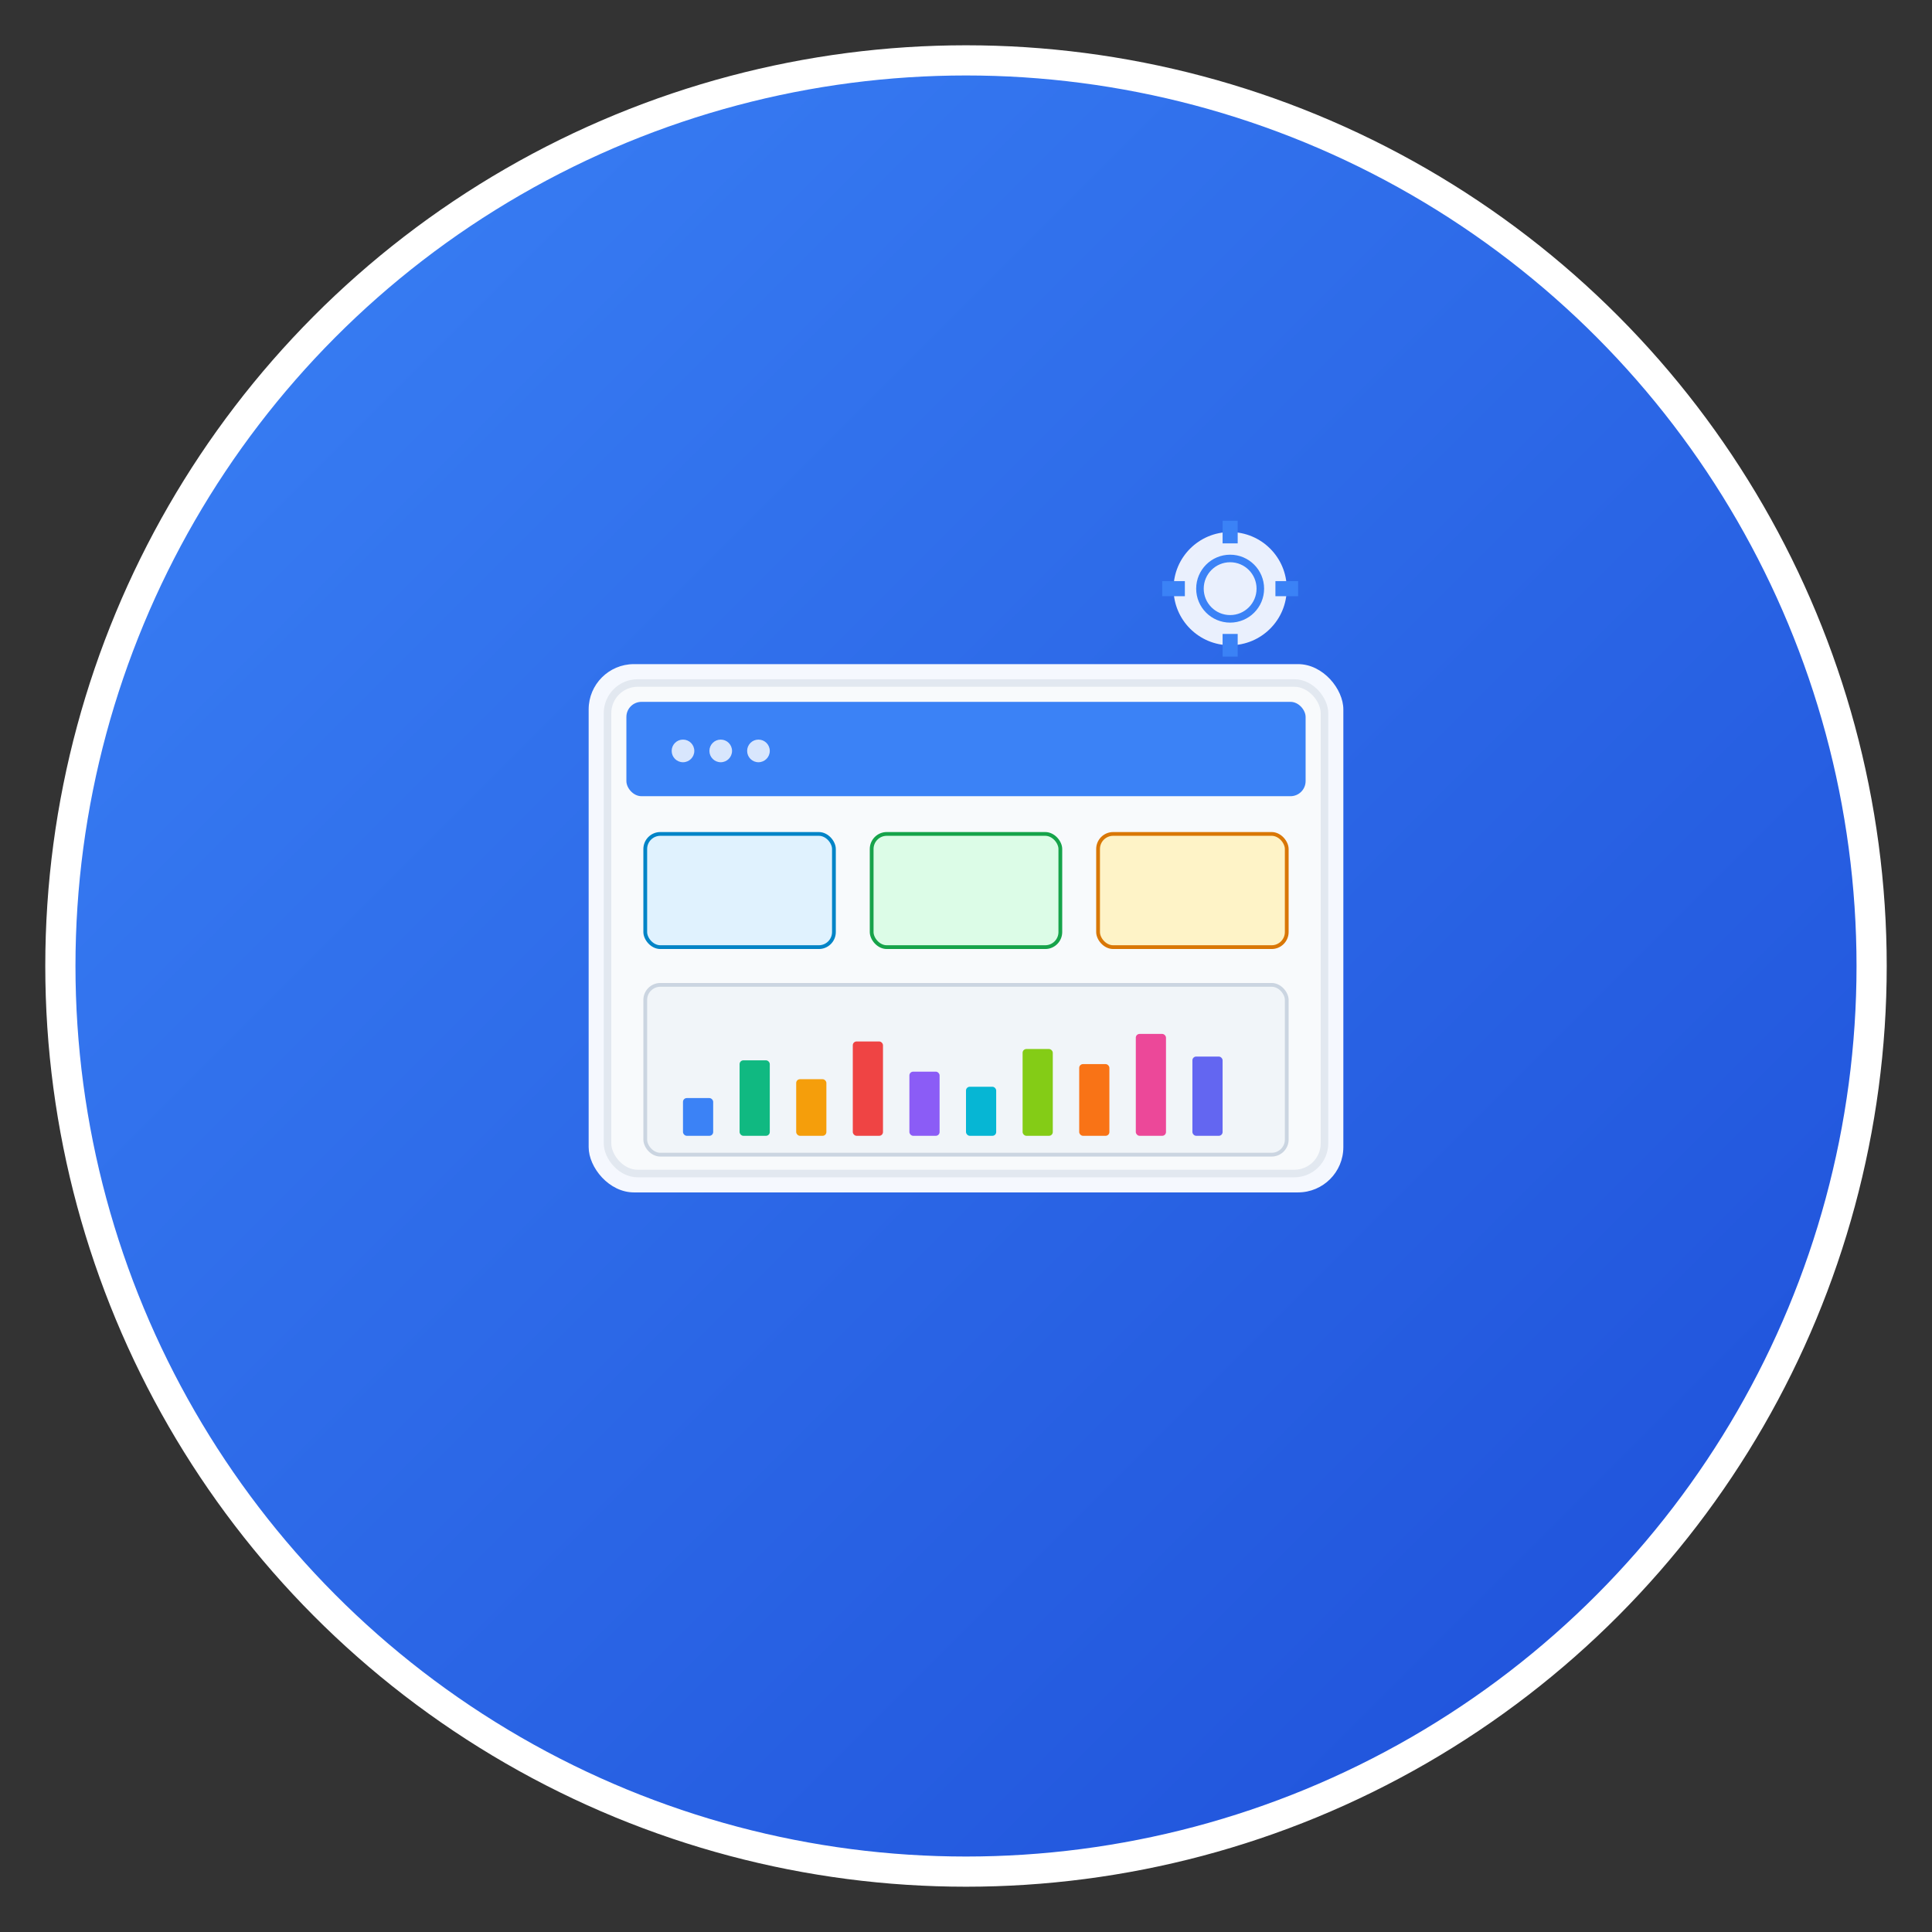 <svg width="512" height="512" viewBox="0 0 512 512" xmlns="http://www.w3.org/2000/svg">
  <rect x="0" y="0" width="512" height="512" fill="#333333" stroke="none"/>
  <!-- Background circle with professional gradient -->
  <defs>
    <linearGradient id="adminGradient" x1="0%" y1="0%" x2="100%" y2="100%">
      <stop offset="0%" style="stop-color:#3b82f6;stop-opacity:1" />
      <stop offset="100%" style="stop-color:#1d4ed8;stop-opacity:1" />
    </linearGradient>
  </defs>
  
  <!-- Background -->
  <circle cx="256" cy="256" r="240" fill="url(#adminGradient)" stroke="#ffffff" stroke-width="8"/>
  
  <!-- Admin dashboard icon -->
  <g transform="translate(256, 256)">
    <!-- Main dashboard screen -->
    <rect x="-100" y="-80" width="200" height="140" rx="12" fill="#ffffff" opacity="0.95"/>
    
    <!-- Screen bezel -->
    <rect x="-95" y="-75" width="190" height="130" rx="8" fill="#f8fafc" stroke="#e2e8f0" stroke-width="2"/>
    
    <!-- Header bar -->
    <rect x="-90" y="-70" width="180" height="25" fill="#3b82f6" rx="4"/>
    
    <!-- Header dots -->
    <circle cx="-75" cy="-57" r="3" fill="#ffffff" opacity="0.8"/>
    <circle cx="-65" cy="-57" r="3" fill="#ffffff" opacity="0.8"/>
    <circle cx="-55" cy="-57" r="3" fill="#ffffff" opacity="0.8"/>
    
    <!-- Dashboard widgets -->
    <!-- Top row widgets -->
    <rect x="-85" y="-35" width="50" height="30" fill="#e0f2fe" stroke="#0284c7" stroke-width="1" rx="4"/>
    <rect x="-25" y="-35" width="50" height="30" fill="#dcfce7" stroke="#16a34a" stroke-width="1" rx="4"/>
    <rect x="35" y="-35" width="50" height="30" fill="#fef3c7" stroke="#d97706" stroke-width="1" rx="4"/>
    
    <!-- Chart area -->
    <rect x="-85" y="5" width="170" height="45" fill="#f1f5f9" stroke="#cbd5e1" stroke-width="1" rx="4"/>
    
    <!-- Chart bars -->
    <rect x="-75" y="35" width="8" height="10" fill="#3b82f6" rx="1"/>
    <rect x="-60" y="25" width="8" height="20" fill="#10b981" rx="1"/>
    <rect x="-45" y="30" width="8" height="15" fill="#f59e0b" rx="1"/>
    <rect x="-30" y="20" width="8" height="25" fill="#ef4444" rx="1"/>
    <rect x="-15" y="28" width="8" height="17" fill="#8b5cf6" rx="1"/>
    <rect x="0" y="32" width="8" height="13" fill="#06b6d4" rx="1"/>
    <rect x="15" y="22" width="8" height="23" fill="#84cc16" rx="1"/>
    <rect x="30" y="26" width="8" height="19" fill="#f97316" rx="1"/>
    <rect x="45" y="18" width="8" height="27" fill="#ec4899" rx="1"/>
    <rect x="60" y="24" width="8" height="21" fill="#6366f1" rx="1"/>
    
    <!-- Settings gear icon -->
    <g transform="translate(70, -100)">
      <circle cx="0" cy="0" r="15" fill="#ffffff" opacity="0.9"/>
      <circle cx="0" cy="0" r="8" fill="none" stroke="#3b82f6" stroke-width="2"/>
      <!-- Gear teeth -->
      <rect x="-2" y="-18" width="4" height="6" fill="#3b82f6"/>
      <rect x="-2" y="12" width="4" height="6" fill="#3b82f6"/>
      <rect x="12" y="-2" width="6" height="4" fill="#3b82f6"/>
      <rect x="-18" y="-2" width="6" height="4" fill="#3b82f6"/>
    </g>
  </g>
</svg>
